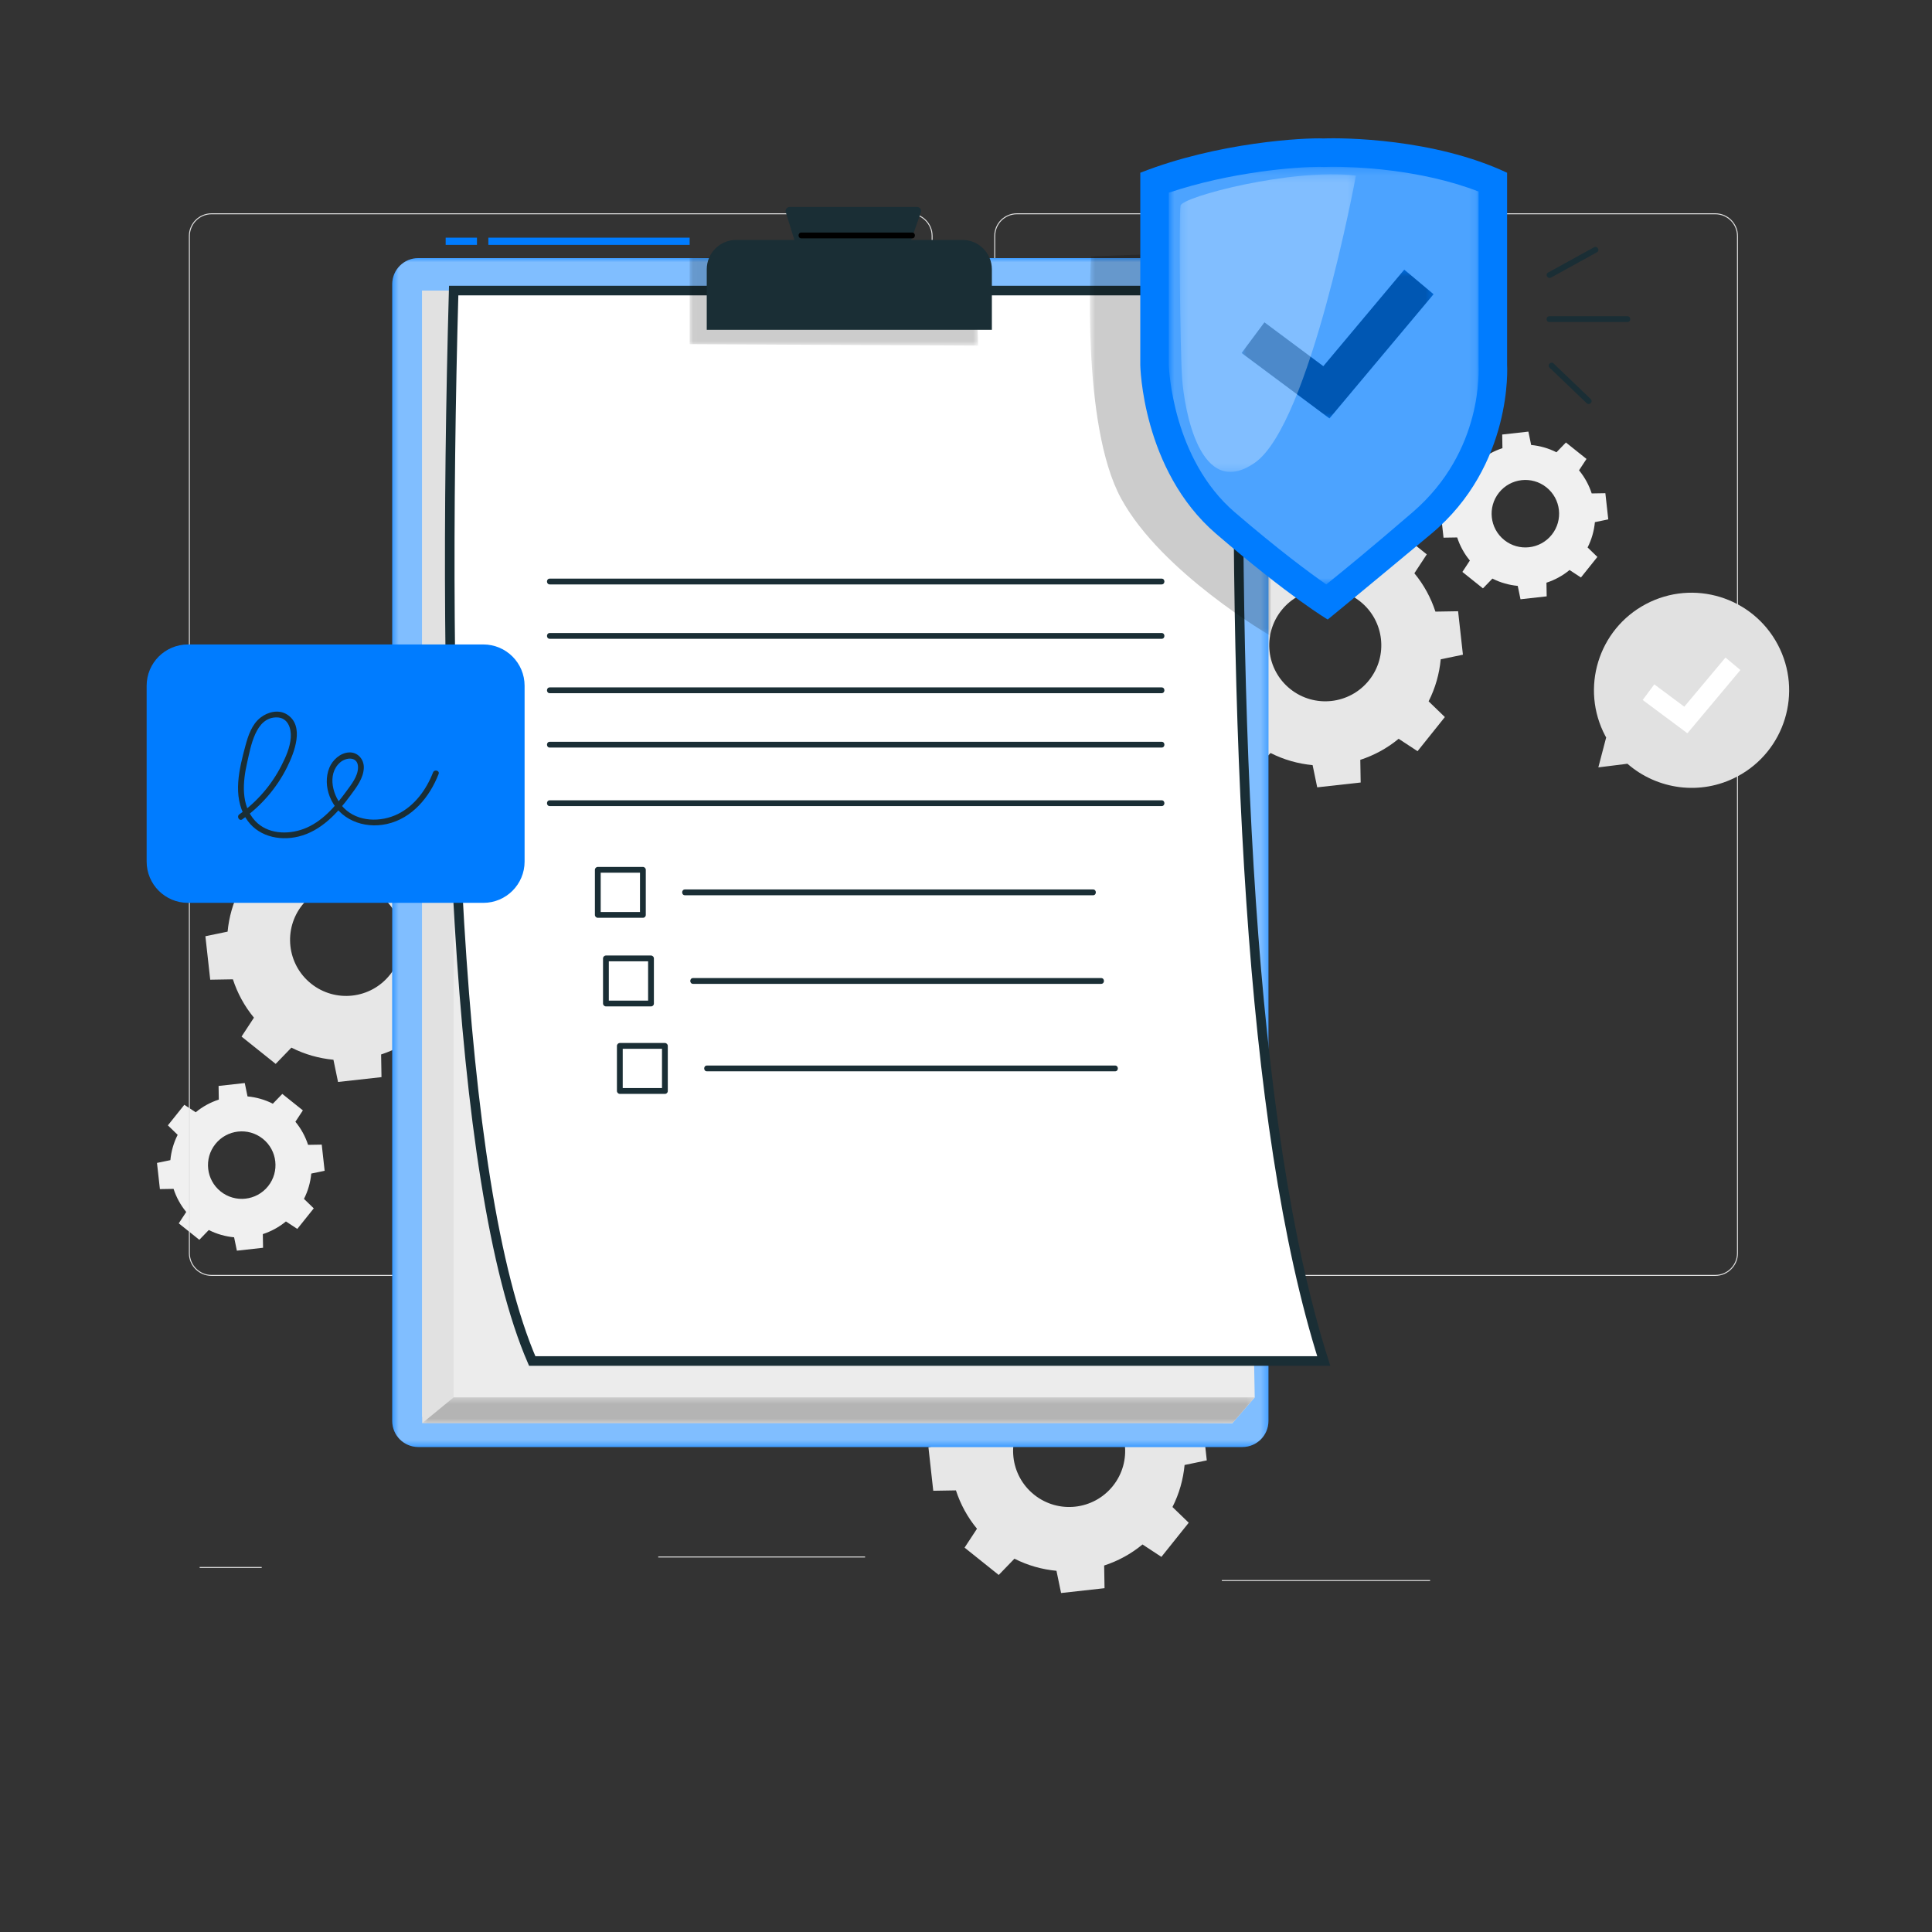 <svg width="269" height="269" viewBox="0 0 269 269" fill="none" xmlns="http://www.w3.org/2000/svg">
<rect x="0" y="0" width="269" height="269" fill="#333333" stroke="none"/>
<g clip-path="url(#clip0_2100_13476)">
<mask id="mask0_2100_13476" style="mask-type:luminance" maskUnits="userSpaceOnUse" x="0" y="0" width="269" height="269">
<path d="M0 3.05176e-05H269V269H0V3.05176e-05Z" fill="white"/>
</mask>
<g mask="url(#mask0_2100_13476)">
<path d="M189.397 83.753C192.761 86.445 193.307 91.354 190.615 94.718C187.924 98.083 183.014 98.627 179.65 95.936C176.285 93.245 175.74 88.336 178.432 84.971C181.123 81.607 186.032 81.061 189.397 83.753ZM169.712 82.843C168.767 84.7 168.214 86.687 168.025 88.695L164.933 89.336L165.605 95.387L168.763 95.334C169.387 97.25 170.363 99.067 171.693 100.673L169.965 103.305L174.719 107.109L176.908 104.845C178.766 105.789 180.753 106.343 182.76 106.532L183.401 109.624L189.452 108.952L189.399 105.795C191.316 105.17 193.132 104.194 194.738 102.864L197.37 104.592L201.174 99.838L198.911 97.649C199.855 95.791 200.408 93.804 200.598 91.798L203.689 91.156L203.017 85.105L199.86 85.158C199.235 83.241 198.258 81.424 196.929 79.819L198.657 77.187L193.903 73.383L191.714 75.647C189.856 74.702 187.869 74.148 185.863 73.959L185.221 70.867L179.17 71.54L179.223 74.697C177.307 75.322 175.49 76.298 173.884 77.627L171.252 75.9L167.449 80.654L169.712 82.843Z" fill="#E7E7E7"/>
</g>
<mask id="mask1_2100_13476" style="mask-type:luminance" maskUnits="userSpaceOnUse" x="0" y="0" width="269" height="269">
<path d="M0 3.05176e-05H269V269H0V3.05176e-05Z" fill="white"/>
</mask>
<g mask="url(#mask1_2100_13476)">
<path d="M153.734 195.931C157.098 198.623 157.644 203.532 154.952 206.897C152.26 210.261 147.351 210.806 143.987 208.115C140.622 205.423 140.077 200.514 142.768 197.149C145.46 193.785 150.369 193.239 153.734 195.931ZM134.049 195.021C133.104 196.878 132.551 198.865 132.361 200.873L129.27 201.514L129.941 207.565L133.099 207.512C133.724 209.428 134.7 211.245 136.03 212.851L134.302 215.483L139.056 219.287L141.245 217.023C143.103 217.968 145.089 218.521 147.097 218.71L147.738 221.802L153.789 221.13L153.736 217.973C155.653 217.348 157.469 216.372 159.075 215.042L161.707 216.77L165.511 212.016L163.247 209.827C164.192 207.969 164.745 205.982 164.935 203.976L168.026 203.334L167.354 197.283L164.197 197.336C163.572 195.419 162.595 193.603 161.266 191.997L162.994 189.365L158.24 185.562L156.051 187.825C154.193 186.88 152.206 186.327 150.199 186.137L149.558 183.045L143.507 183.718L143.56 186.875C141.644 187.5 139.827 188.476 138.221 189.805L135.589 188.078L131.786 192.832L134.049 195.021Z" fill="#E7E7E7"/>
</g>
<mask id="mask2_2100_13476" style="mask-type:luminance" maskUnits="userSpaceOnUse" x="0" y="0" width="269" height="269">
<path d="M0 3.05176e-05H269V269H0V3.05176e-05Z" fill="white"/>
</mask>
<g mask="url(#mask2_2100_13476)">
<path d="M53.062 124.774C56.426 127.466 56.972 132.375 54.28 135.739C51.589 139.104 46.679 139.649 43.315 136.957C39.95 134.266 39.405 129.357 42.097 125.992C44.788 122.628 49.697 122.082 53.062 124.774ZM33.377 123.864C32.432 125.721 31.88 127.708 31.689 129.715L28.598 130.357L29.27 136.408L32.428 136.355C33.052 138.271 34.029 140.088 35.358 141.694L33.63 144.326L38.384 148.13L40.573 145.866C42.431 146.81 44.418 147.364 46.425 147.553L47.066 150.645L53.117 149.973L53.064 146.816C54.981 146.191 56.797 145.215 58.403 143.885L61.035 145.613L64.839 140.859L62.576 138.67C63.52 136.812 64.073 134.825 64.263 132.819L67.354 132.177L66.683 126.126L63.525 126.179C62.9 124.262 61.923 122.445 60.595 120.84L62.322 118.208L57.568 114.405L55.379 116.668C53.521 115.723 51.534 115.17 49.528 114.98L48.886 111.888L42.835 112.561L42.888 115.718C40.972 116.343 39.155 117.319 37.549 118.648L34.917 116.921L31.114 121.675L33.377 123.864Z" fill="#E7E7E7"/>
</g>
<mask id="mask3_2100_13476" style="mask-type:luminance" maskUnits="userSpaceOnUse" x="0" y="0" width="269" height="269">
<path d="M0 3.05176e-05H269V269H0V3.05176e-05Z" fill="white"/>
</mask>
<g mask="url(#mask3_2100_13476)">
<path d="M36.593 158.555C38.619 160.176 38.948 163.133 37.327 165.16C35.705 167.186 32.749 167.514 30.723 165.893C28.696 164.272 28.368 161.315 29.989 159.289C31.61 157.263 34.566 156.934 36.593 158.555ZM24.737 158.007C24.168 159.126 23.835 160.323 23.721 161.532L21.858 161.918L22.264 165.562L24.165 165.531C24.541 166.685 25.129 167.779 25.93 168.746L24.89 170.331L27.753 172.622L29.071 171.259C30.19 171.828 31.387 172.161 32.595 172.275L32.981 174.137L36.626 173.732L36.594 171.831C37.749 171.454 38.843 170.866 39.81 170.066L41.395 171.106L43.686 168.243L42.323 166.925C42.892 165.806 43.225 164.609 43.339 163.401L45.201 163.014L44.797 159.37L42.895 159.402C42.518 158.247 41.93 157.153 41.13 156.186L42.171 154.601L39.307 152.31L37.989 153.673C36.87 153.104 35.673 152.771 34.464 152.657L34.078 150.795L30.434 151.2L30.465 153.101C29.311 153.478 28.217 154.065 27.25 154.866L25.665 153.825L23.374 156.689L24.737 158.007Z" fill="#F0F0F0"/>
</g>
<mask id="mask4_2100_13476" style="mask-type:luminance" maskUnits="userSpaceOnUse" x="0" y="0" width="269" height="269">
<path d="M0 3.05176e-05H269V269H0V3.05176e-05Z" fill="white"/>
</mask>
<g mask="url(#mask4_2100_13476)">
<path d="M215.318 67.856C217.344 69.477 217.673 72.433 216.052 74.46C214.43 76.486 211.473 76.814 209.447 75.193C207.421 73.572 207.092 70.615 208.713 68.589C210.335 66.563 213.291 66.234 215.318 67.856ZM203.462 67.307C202.893 68.426 202.56 69.623 202.446 70.832L200.583 71.218L200.988 74.862L202.89 74.831C203.266 75.985 203.854 77.079 204.655 78.046L203.614 79.631L206.477 81.922L207.795 80.559C208.915 81.128 210.112 81.461 211.32 81.575L211.706 83.438L215.351 83.032L215.319 81.131C216.473 80.755 217.568 80.167 218.534 79.366L220.12 80.406L222.411 77.543L221.047 76.225C221.616 75.106 221.95 73.909 222.064 72.701L223.926 72.314L223.521 68.67L221.619 68.702C221.243 67.548 220.655 66.453 219.854 65.486L220.895 63.901L218.031 61.61L216.713 62.973C215.594 62.404 214.397 62.071 213.189 61.957L212.803 60.095L209.158 60.5L209.19 62.401C208.036 62.778 206.942 63.365 205.975 64.166L204.389 63.125L202.099 65.989L203.462 67.307Z" fill="#F0F0F0"/>
</g>
<mask id="mask5_2100_13476" style="mask-type:luminance" maskUnits="userSpaceOnUse" x="0" y="0" width="269" height="269">
<path d="M0 3.05176e-05H269V269H0V3.05176e-05Z" fill="white"/>
</mask>
<g mask="url(#mask5_2100_13476)">
<path d="M141.587 29.832C139.922 29.832 138.568 31.187 138.568 32.851V174.492C138.568 176.157 139.922 177.511 141.587 177.511H238.829C240.494 177.511 241.848 176.157 241.848 174.492V32.851C241.848 31.187 240.494 29.832 238.829 29.832H141.587ZM238.829 177.646H141.587C139.849 177.646 138.434 176.232 138.434 174.492V32.851C138.434 31.112 139.849 29.698 141.587 29.698H238.829C240.568 29.698 241.982 31.112 241.982 32.851V174.492C241.982 176.232 240.568 177.646 238.829 177.646Z" fill="#E1E1E1"/>
</g>
<mask id="mask6_2100_13476" style="mask-type:luminance" maskUnits="userSpaceOnUse" x="0" y="0" width="269" height="269">
<path d="M0 3.05176e-05H269V269H0V3.05176e-05Z" fill="white"/>
</mask>
<g mask="url(#mask6_2100_13476)">
<path d="M29.454 29.832C27.789 29.832 26.434 31.187 26.434 32.851V174.492C26.434 176.157 27.789 177.511 29.454 177.511H126.695C128.36 177.511 129.715 176.157 129.715 174.492V32.851C129.715 31.187 128.36 29.832 126.695 29.832H29.454ZM126.695 177.646H29.454C27.715 177.646 26.3 176.232 26.3 174.492V32.851C26.3 31.112 27.715 29.698 29.454 29.698H126.695C128.434 29.698 129.849 31.112 129.849 32.851V174.492C129.849 176.232 128.434 177.646 126.695 177.646Z" fill="#E1E1E1"/>
</g>
<mask id="mask7_2100_13476" style="mask-type:luminance" maskUnits="userSpaceOnUse" x="0" y="0" width="269" height="269">
<path d="M0 3.05176e-05H269V269H0V3.05176e-05Z" fill="white"/>
</mask>
<g mask="url(#mask7_2100_13476)">
<path d="M27.8 218.176H36.44V218.31H27.8V218.176Z" fill="#E1E1E1"/>
</g>
<mask id="mask8_2100_13476" style="mask-type:luminance" maskUnits="userSpaceOnUse" x="0" y="0" width="269" height="269">
<path d="M0 3.05176e-05H269V269H0V3.05176e-05Z" fill="white"/>
</mask>
<g mask="url(#mask8_2100_13476)">
<path d="M91.649 216.718H120.449V216.852H91.649V216.718Z" fill="#E1E1E1"/>
</g>
<mask id="mask9_2100_13476" style="mask-type:luminance" maskUnits="userSpaceOnUse" x="0" y="0" width="269" height="269">
<path d="M0 3.05176e-05H269V269H0V3.05176e-05Z" fill="white"/>
</mask>
<g mask="url(#mask9_2100_13476)">
<path d="M170.122 220H199.115V220.134H170.122V220Z" fill="#E1E1E1"/>
</g>
<mask id="mask10_2100_13476" style="mask-type:luminance" maskUnits="userSpaceOnUse" x="0" y="0" width="269" height="269">
<path d="M0 3.05176e-05H269V269H0V3.05176e-05Z" fill="white"/>
</mask>
<g mask="url(#mask10_2100_13476)">
<path d="M229.154 84.112C235.782 80.595 244.007 83.118 247.524 89.747C251.04 96.376 248.517 104.6 241.889 108.116C236.771 110.832 230.712 109.935 226.592 106.34L222.543 106.846L223.634 102.675C223.598 102.609 223.555 102.548 223.519 102.481C220.002 95.853 222.525 87.628 229.154 84.112Z" fill="#E1E1E1"/>
</g>
<mask id="mask11_2100_13476" style="mask-type:luminance" maskUnits="userSpaceOnUse" x="0" y="0" width="269" height="269">
<path d="M0 3.05176e-05H269V269H0V3.05176e-05Z" fill="white"/>
</mask>
<g mask="url(#mask11_2100_13476)">
<path d="M234.944 102.097L228.717 97.46L230.335 95.287L234.511 98.396L240.248 91.552L242.324 93.292L234.944 102.097Z" fill="white"/>
</g>
<mask id="mask12_2100_13476" style="mask-type:luminance" maskUnits="userSpaceOnUse" x="0" y="0" width="269" height="269">
<path d="M0 3.05176e-05H269V269H0V3.05176e-05Z" fill="white"/>
</mask>
<g mask="url(#mask12_2100_13476)">
<path d="M172.978 201.474H58.243C56.237 201.474 54.611 199.849 54.611 197.842V39.569C54.611 37.563 56.237 35.937 58.243 35.937H172.978C174.984 35.937 176.61 37.563 176.61 39.569V197.842C176.61 199.849 174.984 201.474 172.978 201.474Z" fill="#007CFF"/>
</g>
<mask id="mask13_2100_13476" style="mask-type:luminance" maskUnits="userSpaceOnUse" x="0" y="0" width="269" height="269">
<path d="M0 3.05176e-05H269V269H0V3.05176e-05Z" fill="white"/>
</mask>
<g mask="url(#mask13_2100_13476)">
<g opacity="0.5">
<mask id="mask14_2100_13476" style="mask-type:luminance" maskUnits="userSpaceOnUse" x="54" y="35" width="123" height="167">
<path d="M54.612 35.937H176.611V201.474H54.612V35.937Z" fill="white"/>
</mask>
<g mask="url(#mask14_2100_13476)">
<path d="M172.979 201.474H58.244C56.238 201.474 54.612 199.848 54.612 197.842V39.569C54.612 37.563 56.238 35.937 58.244 35.937H172.979C174.985 35.937 176.611 37.563 176.611 39.569V197.842C176.611 199.848 174.985 201.474 172.979 201.474Z" fill="white"/>
</g>
</g>
</g>
<mask id="mask15_2100_13476" style="mask-type:luminance" maskUnits="userSpaceOnUse" x="0" y="0" width="269" height="269">
<path d="M0 3.05176e-05H269V269H0V3.05176e-05Z" fill="white"/>
</mask>
<g mask="url(#mask15_2100_13476)">
<path d="M64.16 40.459H58.783V197.267L171.585 198.156L174.701 194.56L171.971 46.641L64.16 40.459Z" fill="#ECECEC"/>
</g>
<mask id="mask16_2100_13476" style="mask-type:luminance" maskUnits="userSpaceOnUse" x="0" y="0" width="269" height="269">
<path d="M0 3.05176e-05H269V269H0V3.05176e-05Z" fill="white"/>
</mask>
<g mask="url(#mask16_2100_13476)">
<path d="M174.701 194.56H63.166V40.459H58.782V198.156H171.585L174.701 194.56Z" fill="#E1E1E1"/>
</g>
<mask id="mask17_2100_13476" style="mask-type:luminance" maskUnits="userSpaceOnUse" x="0" y="0" width="269" height="269">
<path d="M0 3.05176e-05H269V269H0V3.05176e-05Z" fill="white"/>
</mask>
<g mask="url(#mask17_2100_13476)">
<g opacity="0.2">
<mask id="mask18_2100_13476" style="mask-type:luminance" maskUnits="userSpaceOnUse" x="58" y="194" width="117" height="5">
<path d="M58.783 194.56H174.701V198.156H58.783V194.56Z" fill="white"/>
</mask>
<g mask="url(#mask18_2100_13476)">
<path d="M58.783 198.156L63.167 194.56H174.702L171.586 198.156H58.783Z" fill="black"/>
</g>
</g>
</g>
<mask id="mask19_2100_13476" style="mask-type:luminance" maskUnits="userSpaceOnUse" x="0" y="0" width="269" height="269">
<path d="M0 3.05176e-05H269V269H0V3.05176e-05Z" fill="white"/>
</mask>
<g mask="url(#mask19_2100_13476)">
<path d="M184.311 189.501H74.102C63.364 164.715 61.465 101.658 63.167 40.459H172.592C171.699 101.623 173.855 156.546 184.311 189.501Z" fill="white" stroke="#1A2E35" stroke-width="1.333" stroke-miterlimit="10"/>
</g>
<mask id="mask20_2100_13476" style="mask-type:luminance" maskUnits="userSpaceOnUse" x="0" y="0" width="269" height="269">
<path d="M0 3.05176e-05H269V269H0V3.05176e-05Z" fill="white"/>
</mask>
<g mask="url(#mask20_2100_13476)">
<g opacity="0.2">
<mask id="mask21_2100_13476" style="mask-type:luminance" maskUnits="userSpaceOnUse" x="96" y="35" width="41" height="14">
<path d="M96.022 35.348H136.197V48.125H96.022V35.348Z" fill="white"/>
</mask>
<g mask="url(#mask21_2100_13476)">
<path d="M96.022 35.937V47.916L136.197 48.125L136.134 45.924L116.846 35.348L96.022 35.937Z" fill="black"/>
</g>
</g>
</g>
<mask id="mask22_2100_13476" style="mask-type:luminance" maskUnits="userSpaceOnUse" x="0" y="0" width="269" height="269">
<path d="M0 3.05176e-05H269V269H0V3.05176e-05Z" fill="white"/>
</mask>
<g mask="url(#mask22_2100_13476)">
<path d="M138.102 45.924H98.403V37.5C98.403 35.24 100.236 33.407 102.496 33.407H134.009C136.27 33.407 138.102 35.24 138.102 37.5V45.924Z" fill="#1A2E35"/>
</g>
<mask id="mask23_2100_13476" style="mask-type:luminance" maskUnits="userSpaceOnUse" x="0" y="0" width="269" height="269">
<path d="M0 3.05176e-05H269V269H0V3.05176e-05Z" fill="white"/>
</mask>
<g mask="url(#mask23_2100_13476)">
<path d="M110.913 34.39L109.403 29.54C109.292 29.184 109.559 28.821 109.933 28.821H127.695C128.077 28.821 128.344 29.198 128.218 29.559L126.44 34.637C126.361 34.863 126.146 35.012 125.908 35.009L111.433 34.779C111.194 34.776 110.984 34.618 110.913 34.39Z" fill="#1A2E35"/>
</g>
<mask id="mask24_2100_13476" style="mask-type:luminance" maskUnits="userSpaceOnUse" x="0" y="0" width="269" height="269">
<path d="M0 3.05176e-05H269V269H0V3.05176e-05Z" fill="white"/>
</mask>
<g mask="url(#mask24_2100_13476)">
<path d="M67.996 33.593H96.022" stroke="#007CFF" stroke-miterlimit="10" stroke-linejoin="round"/>
</g>
<mask id="mask25_2100_13476" style="mask-type:luminance" maskUnits="userSpaceOnUse" x="0" y="0" width="269" height="269">
<path d="M0 3.05176e-05H269V269H0V3.05176e-05Z" fill="white"/>
</mask>
<g mask="url(#mask25_2100_13476)">
<path d="M66.41 33.593H62.051" stroke="#007CFF" stroke-miterlimit="10" stroke-linejoin="round"/>
</g>
<mask id="mask26_2100_13476" style="mask-type:luminance" maskUnits="userSpaceOnUse" x="0" y="0" width="269" height="269">
<path d="M0 3.05176e-05H269V269H0V3.05176e-05Z" fill="white"/>
</mask>
<g mask="url(#mask26_2100_13476)">
<path d="M76.549 81.371H109.871H142.924H161.735C162.255 81.371 162.256 80.564 161.735 80.564H128.413H95.36H76.549C76.03 80.564 76.029 81.371 76.549 81.371Z" fill="#1A2E35"/>
</g>
<mask id="mask27_2100_13476" style="mask-type:luminance" maskUnits="userSpaceOnUse" x="0" y="0" width="269" height="269">
<path d="M0 3.05176e-05H269V269H0V3.05176e-05Z" fill="white"/>
</mask>
<g mask="url(#mask27_2100_13476)">
<path d="M76.549 88.943H109.871H142.924H161.735C162.255 88.943 162.256 88.136 161.735 88.136H128.413H95.36H76.549C76.03 88.136 76.029 88.943 76.549 88.943Z" fill="#1A2E35"/>
</g>
<mask id="mask28_2100_13476" style="mask-type:luminance" maskUnits="userSpaceOnUse" x="0" y="0" width="269" height="269">
<path d="M0 3.05176e-05H269V269H0V3.05176e-05Z" fill="white"/>
</mask>
<g mask="url(#mask28_2100_13476)">
<path d="M76.549 96.516H109.871H142.924H161.735C162.255 96.516 162.256 95.709 161.735 95.709H128.413H95.36H76.549C76.03 95.709 76.029 96.516 76.549 96.516Z" fill="#1A2E35"/>
</g>
<mask id="mask29_2100_13476" style="mask-type:luminance" maskUnits="userSpaceOnUse" x="0" y="0" width="269" height="269">
<path d="M0 3.05176e-05H269V269H0V3.05176e-05Z" fill="white"/>
</mask>
<g mask="url(#mask29_2100_13476)">
<path d="M76.549 104.088H109.871H142.924H161.735C162.255 104.088 162.256 103.281 161.735 103.281H128.413H95.36H76.549C76.03 103.281 76.029 104.088 76.549 104.088Z" fill="#1A2E35"/>
</g>
<mask id="mask30_2100_13476" style="mask-type:luminance" maskUnits="userSpaceOnUse" x="0" y="0" width="269" height="269">
<path d="M0 3.05176e-05H269V269H0V3.05176e-05Z" fill="white"/>
</mask>
<g mask="url(#mask30_2100_13476)">
<path d="M76.549 112.235H109.871H142.924H161.735C162.255 112.235 162.256 111.428 161.735 111.428H128.413H95.36H76.549C76.03 111.428 76.029 112.235 76.549 112.235Z" fill="#1A2E35"/>
</g>
<mask id="mask31_2100_13476" style="mask-type:luminance" maskUnits="userSpaceOnUse" x="0" y="0" width="269" height="269">
<path d="M0 3.05176e-05H269V269H0V3.05176e-05Z" fill="white"/>
</mask>
<g mask="url(#mask31_2100_13476)">
<path d="M95.37 124.65H119.066H136.917H152.188C152.708 124.65 152.709 123.843 152.188 123.843H128.492H110.642H95.37C94.851 123.843 94.85 124.65 95.37 124.65Z" fill="#1A2E35"/>
</g>
<mask id="mask32_2100_13476" style="mask-type:luminance" maskUnits="userSpaceOnUse" x="0" y="0" width="269" height="269">
<path d="M0 3.05176e-05H269V269H0V3.05176e-05Z" fill="white"/>
</mask>
<g mask="url(#mask32_2100_13476)">
<path d="M89.511 126.981H84.012H83.235L83.638 127.385V121.886V121.108L83.235 121.511H88.734H89.511L89.108 121.108V126.607V127.385C89.108 127.904 89.915 127.905 89.915 127.385V121.886V121.108C89.915 120.89 89.73 120.704 89.511 120.704H84.012H83.235C83.016 120.704 82.831 120.89 82.831 121.108V126.607V127.385C82.831 127.603 83.016 127.788 83.235 127.788H88.734H89.511C90.031 127.788 90.032 126.981 89.511 126.981Z" fill="#1A2E35"/>
</g>
<mask id="mask33_2100_13476" style="mask-type:luminance" maskUnits="userSpaceOnUse" x="0" y="0" width="269" height="269">
<path d="M0 3.05176e-05H269V269H0V3.05176e-05Z" fill="white"/>
</mask>
<g mask="url(#mask33_2100_13476)">
<path d="M96.5 136.986H120.196H138.047H153.318C153.837 136.986 153.839 136.179 153.318 136.179H129.623H111.772H96.5C95.981 136.179 95.98 136.986 96.5 136.986Z" fill="#1A2E35"/>
</g>
<mask id="mask34_2100_13476" style="mask-type:luminance" maskUnits="userSpaceOnUse" x="0" y="0" width="269" height="269">
<path d="M0 3.05176e-05H269V269H0V3.05176e-05Z" fill="white"/>
</mask>
<g mask="url(#mask34_2100_13476)">
<path d="M90.641 139.317H85.142H84.364L84.768 139.721V134.222V133.444L84.364 133.847H89.863H90.641L90.238 133.444V138.943V139.721C90.238 140.24 91.045 140.241 91.045 139.721V134.222V133.444C91.045 133.225 90.86 133.04 90.641 133.04H85.142H84.364C84.146 133.04 83.961 133.225 83.961 133.444V138.943V139.721C83.961 139.939 84.146 140.124 84.364 140.124H89.863H90.641C91.16 140.124 91.162 139.317 90.641 139.317Z" fill="#1A2E35"/>
</g>
<mask id="mask35_2100_13476" style="mask-type:luminance" maskUnits="userSpaceOnUse" x="0" y="0" width="269" height="269">
<path d="M0 3.05176e-05H269V269H0V3.05176e-05Z" fill="white"/>
</mask>
<g mask="url(#mask35_2100_13476)">
<path d="M98.436 149.165H122.132H139.982H155.254C155.773 149.165 155.774 148.358 155.254 148.358H131.558H113.708H98.436C97.916 148.358 97.915 149.165 98.436 149.165Z" fill="#1A2E35"/>
</g>
<mask id="mask36_2100_13476" style="mask-type:luminance" maskUnits="userSpaceOnUse" x="0" y="0" width="269" height="269">
<path d="M0 3.05176e-05H269V269H0V3.05176e-05Z" fill="white"/>
</mask>
<g mask="url(#mask36_2100_13476)">
<path d="M92.577 151.497H87.078H86.3L86.704 151.9V146.401V145.624L86.3 146.027H91.799H92.577L92.173 145.624V151.123V151.9C92.173 152.42 92.98 152.421 92.98 151.9V146.401V145.624C92.98 145.405 92.795 145.22 92.577 145.22H87.078H86.3C86.082 145.22 85.897 145.405 85.897 145.624V151.123V151.9C85.897 152.118 86.081 152.304 86.3 152.304H91.799H92.577C93.096 152.304 93.097 151.497 92.577 151.497Z" fill="#1A2E35"/>
</g>
<mask id="mask37_2100_13476" style="mask-type:luminance" maskUnits="userSpaceOnUse" x="0" y="0" width="269" height="269">
<path d="M0 3.05176e-05H269V269H0V3.05176e-05Z" fill="white"/>
</mask>
<g mask="url(#mask37_2100_13476)">
<path d="M111.574 33.184H126.997C127.516 33.184 127.517 32.377 126.997 32.377H111.574C111.055 32.377 111.054 33.184 111.574 33.184Z" fill="black"/>
</g>
<mask id="mask38_2100_13476" style="mask-type:luminance" maskUnits="userSpaceOnUse" x="0" y="0" width="269" height="269">
<path d="M0 3.05176e-05H269V269H0V3.05176e-05Z" fill="white"/>
</mask>
<g mask="url(#mask38_2100_13476)">
<g opacity="0.2">
<mask id="mask39_2100_13476" style="mask-type:luminance" maskUnits="userSpaceOnUse" x="151" y="34" width="26" height="55">
<path d="M151.742 34.775H176.925V88.54H151.742V34.775Z" fill="white"/>
</mask>
<g mask="url(#mask39_2100_13476)">
<path d="M151.91 35.697C151.91 35.697 150.457 59.058 156.094 69.404C161.73 79.749 176.926 88.54 176.926 88.54V34.775L151.91 35.697Z" fill="black"/>
</g>
</g>
</g>
<mask id="mask40_2100_13476" style="mask-type:luminance" maskUnits="userSpaceOnUse" x="0" y="0" width="269" height="269">
<path d="M0 3.05176e-05H269V269H0V3.05176e-05Z" fill="white"/>
</mask>
<g mask="url(#mask40_2100_13476)">
<path d="M67.294 125.708H26.165C22.991 125.708 20.418 123.134 20.418 119.961V95.477C20.418 92.303 22.991 89.73 26.165 89.73H67.294C70.468 89.73 73.041 92.303 73.041 95.477V119.961C73.041 123.134 70.468 125.708 67.294 125.708Z" fill="#007CFF"/>
</g>
<mask id="mask41_2100_13476" style="mask-type:luminance" maskUnits="userSpaceOnUse" x="0" y="0" width="269" height="269">
<path d="M0 3.05176e-05H269V269H0V3.05176e-05Z" fill="white"/>
</mask>
<g mask="url(#mask41_2100_13476)">
<path d="M33.733 114.081C36.362 112.21 38.526 109.729 39.964 106.834C40.964 104.822 42.469 101.056 39.957 99.475C38.797 98.745 37.29 99.114 36.271 99.915C35.056 100.868 34.548 102.427 34.163 103.863C33.305 107.066 32.359 110.801 34.198 113.857C35.727 116.396 38.784 117.143 41.541 116.481C44.67 115.729 46.961 113.249 48.797 110.752C49.623 109.628 50.616 108.355 50.656 106.892C50.688 105.705 49.785 104.681 48.562 104.765C47.364 104.846 46.299 105.817 45.858 106.891C45.337 108.161 45.408 109.622 45.902 110.889C47.155 114.105 50.625 115.449 53.872 114.728C57.38 113.947 59.814 110.989 61.068 107.771C61.257 107.287 60.477 107.077 60.291 107.556C59.358 109.95 57.727 112.2 55.373 113.353C53.012 114.508 49.845 114.461 47.901 112.52C46.354 110.976 45.456 107.813 47.351 106.161C48.257 105.371 49.89 105.326 49.849 106.892C49.817 108.115 48.917 109.221 48.232 110.164C46.685 112.293 44.795 114.484 42.257 115.421C40.025 116.244 37.226 116.127 35.521 114.289C33.507 112.117 33.798 108.858 34.407 106.2C34.907 104.021 35.548 99.841 38.546 99.886C40.081 99.91 40.575 101.396 40.485 102.694C40.39 104.069 39.79 105.407 39.171 106.619C37.797 109.306 35.784 111.635 33.326 113.384C32.906 113.683 33.309 114.383 33.733 114.081Z" fill="#1A2E35"/>
</g>
<mask id="mask42_2100_13476" style="mask-type:luminance" maskUnits="userSpaceOnUse" x="0" y="0" width="269" height="269">
<path d="M0 3.05176e-05H269V269H0V3.05176e-05Z" fill="white"/>
</mask>
<g mask="url(#mask42_2100_13476)">
<path d="M215.952 38.648C218.085 37.473 220.218 36.299 222.35 35.124C222.806 34.873 222.399 34.176 221.943 34.427C219.811 35.602 217.677 36.776 215.545 37.952C215.09 38.202 215.496 38.9 215.952 38.648Z" fill="#1A2E35"/>
</g>
<mask id="mask43_2100_13476" style="mask-type:luminance" maskUnits="userSpaceOnUse" x="0" y="0" width="269" height="269">
<path d="M0 3.05176e-05H269V269H0V3.05176e-05Z" fill="white"/>
</mask>
<g mask="url(#mask43_2100_13476)">
<path d="M215.73 44.84H226.602C227.121 44.84 227.122 44.033 226.602 44.033H215.73C215.21 44.033 215.209 44.84 215.73 44.84Z" fill="#1A2E35"/>
</g>
<mask id="mask44_2100_13476" style="mask-type:luminance" maskUnits="userSpaceOnUse" x="0" y="0" width="269" height="269">
<path d="M0 3.05176e-05H269V269H0V3.05176e-05Z" fill="white"/>
</mask>
<g mask="url(#mask44_2100_13476)">
<path d="M215.742 51.181C217.467 52.834 219.193 54.488 220.919 56.141C221.294 56.5 221.865 55.93 221.49 55.57C219.764 53.917 218.038 52.264 216.313 50.61C215.938 50.251 215.366 50.821 215.742 51.181Z" fill="#1A2E35"/>
</g>
<mask id="mask45_2100_13476" style="mask-type:luminance" maskUnits="userSpaceOnUse" x="0" y="0" width="269" height="269">
<path d="M0 3.05176e-05H269V269H0V3.05176e-05Z" fill="white"/>
</mask>
<g mask="url(#mask45_2100_13476)">
<path d="M184.303 19.277C181.653 19.155 169.565 19.794 158.766 24.054V50.828C158.766 50.828 158.991 65.45 169.34 74.339C179.69 83.227 184.865 86.258 184.865 86.258C184.865 86.258 188.782 83.069 199.266 74.339C210.73 64.793 209.84 50.828 209.84 50.828V24.054C199.675 19.264 186.978 19.17 184.303 19.277Z" fill="#007CFF"/>
</g>
<mask id="mask46_2100_13476" style="mask-type:luminance" maskUnits="userSpaceOnUse" x="0" y="0" width="269" height="269">
<path d="M0 3.05176e-05H269V269H0V3.05176e-05Z" fill="white"/>
</mask>
<g mask="url(#mask46_2100_13476)">
<g opacity="0.3">
<mask id="mask47_2100_13476" style="mask-type:luminance" maskUnits="userSpaceOnUse" x="162" y="23" width="44" height="59">
<path d="M162.734 23.224H205.88V81.372H162.734V23.224Z" fill="white"/>
</mask>
<g mask="url(#mask47_2100_13476)">
<path d="M184.662 81.372C182.292 79.725 178.031 76.571 171.926 71.328C163.285 63.907 162.754 51.397 162.734 50.779V26.831C171.439 23.907 180.577 23.233 183.603 23.233C183.808 23.233 183.982 23.235 184.12 23.241L184.291 23.249L184.461 23.243C184.733 23.232 185.124 23.224 185.616 23.224C188.437 23.224 197.659 23.49 205.871 26.671V50.784C205.855 51.313 206.642 62.749 196.679 71.328C190.702 76.476 186.825 79.639 184.662 81.372Z" fill="white"/>
</g>
</g>
</g>
<mask id="mask48_2100_13476" style="mask-type:luminance" maskUnits="userSpaceOnUse" x="0" y="0" width="269" height="269">
<path d="M0 3.05176e-05H269V269H0V3.05176e-05Z" fill="white"/>
</mask>
<g mask="url(#mask48_2100_13476)">
<path d="M185.104 58.256L172.875 49.15L176.053 44.883L184.253 50.989L195.52 37.547L199.597 40.965L185.104 58.256Z" fill="#007CFF"/>
</g>
<mask id="mask49_2100_13476" style="mask-type:luminance" maskUnits="userSpaceOnUse" x="0" y="0" width="269" height="269">
<path d="M0 3.05176e-05H269V269H0V3.05176e-05Z" fill="white"/>
</mask>
<g mask="url(#mask49_2100_13476)">
<g opacity="0.3">
<mask id="mask50_2100_13476" style="mask-type:luminance" maskUnits="userSpaceOnUse" x="172" y="37" width="28" height="22">
<path d="M172.875 37.547H199.597V58.256H172.875V37.547Z" fill="white"/>
</mask>
<g mask="url(#mask50_2100_13476)">
<path d="M185.104 58.256L172.875 49.15L176.053 44.883L184.253 50.989L195.52 37.547L199.597 40.965L185.104 58.256Z" fill="black"/>
</g>
</g>
</g>
<mask id="mask51_2100_13476" style="mask-type:luminance" maskUnits="userSpaceOnUse" x="0" y="0" width="269" height="269">
<path d="M0 3.05176e-05H269V269H0V3.05176e-05Z" fill="white"/>
</mask>
<g mask="url(#mask51_2100_13476)">
<g opacity="0.3">
<mask id="mask52_2100_13476" style="mask-type:luminance" maskUnits="userSpaceOnUse" x="164" y="24" width="25" height="42">
<path d="M164.259 24.269H188.792V65.707H164.259V24.269Z" fill="white"/>
</mask>
<g mask="url(#mask52_2100_13476)">
<path d="M188.792 24.45C188.792 24.45 182.412 59.04 174.733 64.415C167.054 69.791 164.903 56.917 164.596 52.757C164.289 48.596 164.142 29.86 164.369 28.631C164.596 27.402 179.884 23.375 188.792 24.45Z" fill="white"/>
</g>
</g>
</g>
</g>
<defs>
<clipPath id="clip0_2100_13476">
<rect width="269" height="269" fill="white"/>
</clipPath>
</defs>
</svg>
